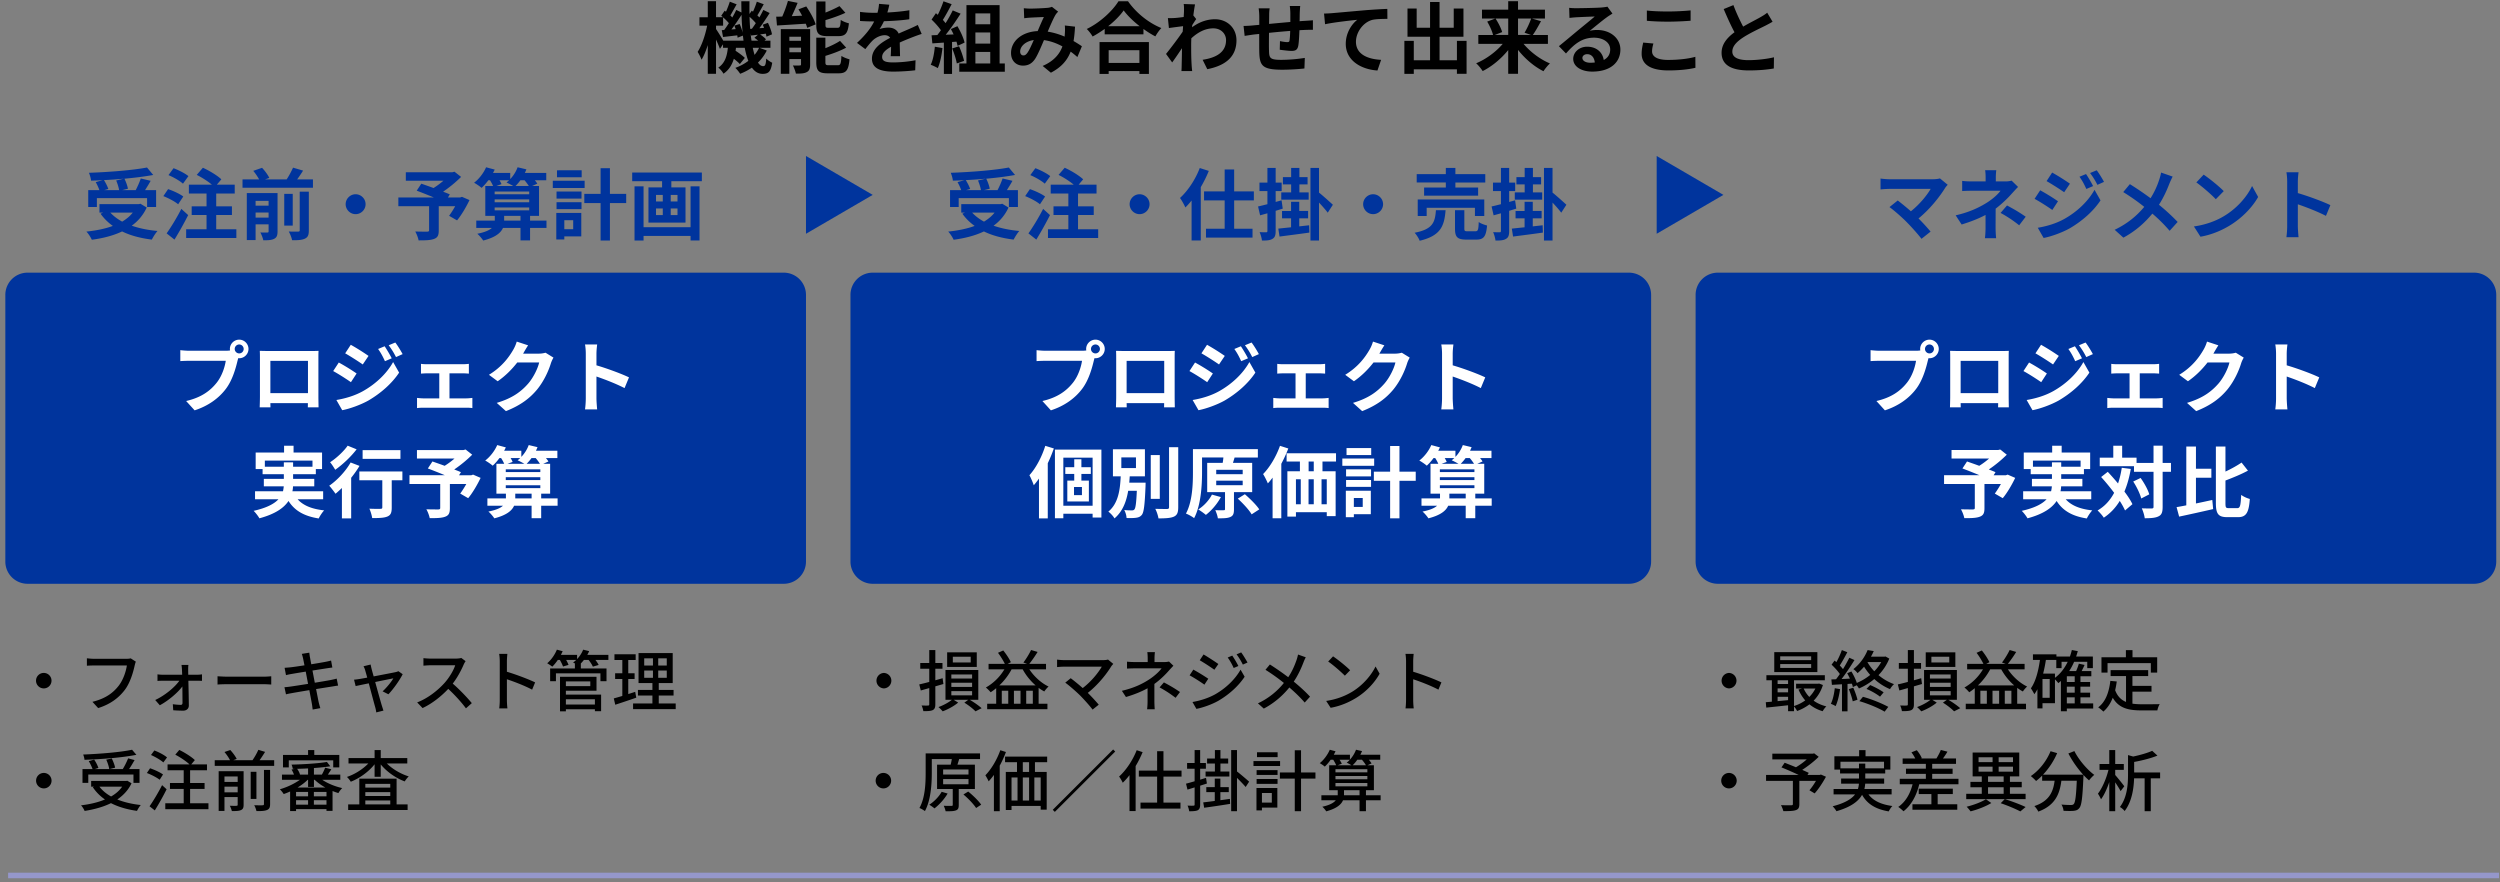 <svg width="408" height="144" fill="none" xmlns="http://www.w3.org/2000/svg"><rect width="100%" height="100%" fill="#808080" stroke="none"/><path d="M123.88 7.802c-.19.418-.444.8-.737 1.155a15.592 15.592 0 0 1-.292-1.155h1.029Zm-5.843-1.168a40.401 40.401 0 0 0-1.182-1.904v-.546h1.156V2.838c.343.292.699.648.94.94-.254.406-.521.787-.762 1.117l-.394.025.203 1.117c.712-.076 1.5-.178 2.325-.266.026.14.038.266.051.38l.864-.342c.038.279.076.558.102.825h-3.303Zm1.816-2.45c.076.178.14.368.203.571l-.686.05c.547-.71 1.144-1.599 1.652-2.386.025 1.016.089 1.993.178 2.92a7.539 7.539 0 0 0-.496-1.422l-.851.267Zm2.579.533a31.883 31.883 0 0 1-.102-1.968c.369.318.75.699 1.017 1.029-.216.33-.432.647-.635.914l-.28.025Zm.216 1.917c-.063-.381-.114-.775-.152-1.193l.076.355c.356-.038.724-.089 1.118-.127l-.572.495c.203.14.419.305.61.47h-1.08Zm1.309 1.168h1.778V6.634h-.965l.241-.216c-.203-.241-.597-.559-.966-.8l.941-.127c.05.178.076.356.101.495l.902-.38c-.076-.496-.368-1.283-.661-1.88l-.851.306c.077.165.153.342.216.52l-.762.05a42.157 42.157 0 0 0 1.677-2.475l-1.029-.507c-.178.368-.407.8-.648 1.218a146.89 146.89 0 0 1-.33-.33c.317-.495.686-1.18 1.042-1.815l-1.131-.419c-.14.47-.381 1.105-.623 1.625l-.203-.152-.368.533a54.881 54.881 0 0 1 0-2.07h-1.334c0 .623.013 1.232.025 1.829l-.851-.42c-.178.382-.394.8-.648 1.232-.089-.102-.203-.216-.317-.33.305-.508.673-1.206 1.029-1.815l-1.118-.432c-.14.47-.394 1.105-.623 1.638l-.216-.165-.559.825c.089.076.191.152.28.24h-1.131V.199h-1.346v2.615h-1.36v1.37h1.258c-.292 1.511-.889 3.276-1.55 4.279.203.342.496.888.635 1.282.381-.61.724-1.46 1.017-2.387v4.684h1.346V6.456c.254.559.508 1.142.635 1.523l.508-.749v.572h.788c-.127 1.282-.445 2.488-1.562 3.237.304.215.686.685.851.99.902-.622 1.397-1.473 1.689-2.438.394.305.763.622.978.864l.814-1.003c-.331-.343-.953-.8-1.512-1.168.025-.152.051-.317.063-.482h1.436c.152.812.343 1.523.584 2.132-.61.47-1.321.85-2.121 1.143.254.24.622.685.787.964a9.197 9.197 0 0 0 1.919-1.002c.457.647 1.029 1.015 1.74 1.015.991 0 1.347-.38 1.575-1.815-.292-.14-.698-.394-.978-.686-.063 1.003-.178 1.244-.495 1.244-.318 0-.597-.203-.852-.584a7.307 7.307 0 0 0 1.436-1.967l-1.181-.444Zm12.856-1.904c1.168 0 1.562-.47 1.727-2.095-.406-.089-1.029-.33-1.334-.558-.05 1.104-.139 1.294-.546 1.294h-1.384c-.483 0-.559-.05-.559-.507v-.75c1.105-.33 2.286-.736 3.252-1.193l-.966-1.091c-.597.33-1.435.723-2.286 1.053V.236h-1.5v3.82c0 1.397.356 1.841 1.843 1.841h1.753Zm-7.991 2.627v-.749h1.906v.75h-1.906ZM130.728 6v.66h-1.906V6h1.906Zm1.486-1.244h-4.789v7.286h1.397V9.642h1.906v.85c0 .153-.051.191-.204.191-.165.013-.673.025-1.118 0 .178.356.407.94.483 1.333.762 0 1.347-.013 1.779-.254.419-.216.546-.584.546-1.244V4.755Zm-1.906-3.237c.204.33.407.686.597 1.041l-1.689.076c.317-.673.66-1.434.953-2.17l-1.576-.318a20 20 0 0 1-.927 2.552c-.356.012-.686.025-.991.025l.127 1.434a511.96 511.96 0 0 0 4.701-.292c.101.242.177.47.228.673l1.385-.558c-.242-.825-.915-2.031-1.537-2.933l-1.271.47Zm4.98 9.127c-.495 0-.584-.063-.584-.508V9.122c1.156-.356 2.414-.813 3.392-1.346l-1.004-1.104c-.61.406-1.486.825-2.388 1.193V6.151h-1.487v3.986c0 1.396.369 1.828 1.855 1.828h1.804c1.22 0 1.601-.495 1.766-2.285-.394-.101-1.004-.33-1.321-.558-.064 1.282-.153 1.523-.585 1.523h-1.448Zm9.846-9.876-1.677-.14a7.142 7.142 0 0 1-.254 1.46h-.61c-.648 0-1.588-.05-2.236-.152v1.485c.699.051 1.626.076 2.147.076h.165c-.572 1.143-1.474 2.273-2.807 3.504l1.359 1.015c.432-.558.8-1.015 1.181-1.396.483-.47 1.271-.876 1.982-.876.356 0 .699.114.889.432-1.448.749-2.972 1.764-2.972 3.389 0 1.637 1.473 2.12 3.468 2.12 1.194 0 2.756-.102 3.595-.216l.051-1.637a20.795 20.795 0 0 1-3.608.355c-1.245 0-1.842-.19-1.842-.889 0-.634.508-1.13 1.461-1.675-.013.558-.026 1.168-.064 1.548h1.525c-.013-.583-.038-1.523-.051-2.234.775-.355 1.499-.634 2.071-.863.432-.165 1.105-.419 1.511-.533l-.635-1.472c-.47.24-.915.444-1.41.66-.521.228-1.054.444-1.715.749-.279-.648-.915-.978-1.69-.978-.419 0-1.105.102-1.435.254.254-.368.508-.825.724-1.295 1.372-.038 2.935-.14 4.141-.317l.013-1.473c-1.118.19-2.388.305-3.595.369.165-.534.254-.952.318-1.27Zm7.431 6.855c-.101 1.066-.305 2.196-.673 2.945.33.114.889.38 1.156.546.368-.813.635-2.082.762-3.275l-1.245-.216Zm3.532-.825c.076.254.14.482.178.685l1.143-.533c-.152-.723-.661-1.828-1.169-2.678l-1.067.47c.153.266.305.57.445.875l-1.283.051c.826-1.028 1.715-2.323 2.426-3.44l-1.283-.533a19.75 19.75 0 0 1-1.169 2.082 7.606 7.606 0 0 0-.444-.534c.457-.71.978-1.688 1.435-2.564l-1.334-.47c-.216.66-.571 1.511-.927 2.21l-.305-.267-.711 1.04c.533.508 1.156 1.194 1.524 1.74-.19.279-.394.546-.584.787l-.94.038.127 1.32 1.88-.127v5.116h1.334V6.85l.724-.051Zm-.699 1.104c.318.774.648 1.803.75 2.45l1.194-.419a14.523 14.523 0 0 0-.826-2.386l-1.118.355Zm3.786.571h2.426v1.879h-2.426V8.474Zm2.426-6.283v1.764h-2.426V2.191h2.426Zm0 4.925h-2.426V5.301h2.426v1.815Zm1.525 3.237V.833h-5.412v9.52h-1.169v1.358h7.432v-1.358h-.851Zm3.951-9.013.063 1.638c.33-.05.775-.089 1.029-.102.584-.038 1.677-.076 2.185-.101-.292.596-.66 1.46-1.016 2.297-2.554.115-4.345 1.613-4.345 3.58 0 1.282.839 2.056 1.957 2.056.863 0 1.473-.355 1.981-1.117.445-.698.979-1.967 1.436-3.046 1.092.152 2.109.533 3.011 1.028-.42 1.155-1.309 2.361-3.227 3.186l1.346 1.105c1.703-.889 2.668-2.006 3.227-3.44.394.292.762.583 1.093.888l.737-1.764a19.194 19.194 0 0 0-1.36-.85c.127-.712.191-1.499.242-2.35l-1.665-.19c.039.381.039.889 0 1.384l-.038.432a11.42 11.42 0 0 0-2.756-.813c.457-1.079.94-2.183 1.27-2.729.102-.178.254-.343.432-.533l-1.016-.787a2.736 2.736 0 0 1-.864.178c-.597.05-1.944.114-2.668.114-.279 0-.711-.025-1.054-.064Zm-.597 7.07c0-.799.8-1.662 2.223-1.878-.356.8-.699 1.6-1.029 2.07-.229.317-.407.444-.661.444-.292 0-.533-.216-.533-.635Zm19.462-.215v2.07h-5.018v-2.07h5.018Zm-6.505 3.872h1.487v-.47h5.018v.47h1.549V6.862h-8.054v5.205Zm1.41-7.794c1.042-.825 1.931-1.727 2.528-2.577.61.838 1.55 1.752 2.605 2.577h-5.133ZM182.533.21c-.952 1.548-2.985 3.465-5.17 4.519.33.317.749.863.953 1.231a17.777 17.777 0 0 0 1.969-1.244v.889h6.326V4.73c.635.457 1.296.876 1.944 1.206.267-.47.61-.965.978-1.359-2.02-.812-4.078-2.424-5.437-4.366h-1.563Zm10.697 1.586c0 .14-.026.495-.051.978-.546.076-1.105.14-1.474.165-.444.025-.736.025-1.105.013l.165 1.624c.712-.101 1.69-.228 2.312-.304-.012.304-.038.609-.063.9-.724 1.067-1.995 2.743-2.719 3.631l1.004 1.384c.444-.597 1.067-1.523 1.601-2.323a194.166 194.166 0 0 1-.051 2.793c0 .203-.013.66-.038.939h1.753a15.91 15.91 0 0 1-.089-.977c-.076-1.194-.076-2.26-.076-3.3 0-.33.012-.699.025-1.067 1.067-.977 2.248-1.625 3.595-1.625 1.27 0 2.071.914 2.071 1.904.013 1.98-1.588 2.894-3.824 3.224l.762 1.536c3.151-.622 4.764-2.158 4.764-4.722-.013-2.043-1.55-3.427-3.506-3.427-1.143 0-2.452.355-3.735 1.307.013-.114.013-.24.025-.355.216-.33.47-.749.648-.977l-.47-.597c.102-.8.204-1.447.28-1.803l-1.855-.063c.064.393.051.774.051 1.142Zm18.966-.812h-1.702c.038.254.089.85.089 1.168v1.434c-1.156.102-2.388.216-3.468.318 0-.495.013-.927.013-1.219 0-.533.012-.889.076-1.32h-1.791c.063.457.101.888.101 1.409v1.282c-.406.038-.737.063-.965.089-.648.063-1.232.089-1.601.089l.178 1.624c.33-.05 1.118-.177 1.524-.228.216-.025.509-.05.852-.089 0 1.18 0 2.412.012 2.958.064 2.196.458 2.881 3.748 2.881 1.207 0 2.769-.101 3.62-.203l.064-1.726a25.61 25.61 0 0 1-3.798.317c-1.906 0-2.02-.28-2.046-1.523-.025-.546-.012-1.714 0-2.882 1.08-.114 2.325-.228 3.456-.317-.013.61-.051 1.193-.102 1.536-.025.241-.14.292-.394.292s-.775-.076-1.169-.165l-.038 1.409c.445.063 1.461.19 1.919.19.647 0 .965-.165 1.105-.837.101-.534.152-1.575.19-2.54.369-.025.699-.037.979-.05.33-.013 1.003-.025 1.219-.013V3.308c-.368.038-.864.063-1.219.089-.293.013-.61.038-.953.063.013-.419.013-.876.025-1.37.013-.343.051-.902.076-1.105Zm3.888 1.231.165 1.74c1.474-.318 4.065-.597 5.259-.724-.851.647-1.88 2.094-1.88 3.922 0 2.742 2.515 4.176 5.171 4.354l.597-1.739c-2.147-.114-4.104-.876-4.104-2.958 0-1.51 1.144-3.16 2.681-3.567.673-.152 1.766-.152 2.452-.165l-.013-1.624c-.889.025-2.287.114-3.595.215-2.325.204-4.421.394-5.476.483-.254.025-.749.05-1.257.063Zm21.685 4.456v3.16h-2.833V6h3.9V1.391h-1.588v3.136h-2.312V.325h-1.55v4.202h-2.185V1.39h-1.499V6h3.684v3.834h-2.655V6.672h-1.537v5.382h1.537v-.736h7.038v.723h1.575v-5.37h-1.575Zm8.372-3.643v2.678h-2.198l1.207-.47c-.165-.622-.635-1.523-1.08-2.208h2.071Zm3.747 0a14.317 14.317 0 0 1-1.079 2.31l1.067.368h-2.135V3.03h2.147Zm2.732 4.125V5.707h-2.465c.407-.571.889-1.422 1.334-2.247l-1.461-.431h2.109V1.582h-4.396V.198h-1.6v1.384h-4.281v1.447h2.159l-1.308.495c.406.685.813 1.574.953 2.183h-2.401v1.447h3.988c-1.105 1.308-2.744 2.514-4.344 3.174.356.304.826.9 1.067 1.269 1.524-.762 3.011-2.006 4.167-3.427v3.871h1.6V8.144c1.144 1.447 2.63 2.717 4.155 3.478.228-.368.711-.964 1.054-1.269-1.588-.66-3.214-1.879-4.307-3.199h3.977Zm5.627 2.298c0-.318.305-.61.788-.61.686 0 1.156.534 1.232 1.359-.228.025-.47.038-.737.038-.762 0-1.283-.318-1.283-.787Zm-2.159-8.175.051 1.65c.292-.038.698-.076 1.041-.101.674-.038 2.427-.115 3.075-.127-.623.546-1.944 1.612-2.656 2.196-.749.622-2.286 1.916-3.188 2.64l1.156 1.193c1.359-1.548 2.63-2.577 4.573-2.577 1.499 0 2.643.775 2.643 1.917 0 .774-.356 1.358-1.055 1.726-.178-1.205-1.13-2.17-2.706-2.17-1.346 0-2.274.952-2.274 1.98 0 1.27 1.334 2.082 3.1 2.082 3.074 0 4.599-1.587 4.599-3.592 0-1.854-1.639-3.2-3.799-3.2-.406 0-.787.039-1.206.14.8-.634 2.134-1.751 2.82-2.234.292-.216.597-.393.889-.584l-.826-1.13c-.152.051-.444.09-.965.14-.724.064-3.443.114-4.116.114-.356 0-.801-.012-1.156-.063Zm12.678.444v1.676c1.029.089 2.134.14 3.468.14 1.207 0 2.782-.077 3.672-.153V1.696c-.979.101-2.427.178-3.685.178-1.333 0-2.515-.051-3.455-.153Zm1.067 5.382-1.664-.152c-.102.47-.254 1.092-.254 1.828 0 1.739 1.461 2.716 4.37 2.716 1.778 0 3.303-.165 4.408-.431l-.013-1.79c-1.117.317-2.744.508-4.459.508-1.829 0-2.604-.584-2.604-1.397 0-.431.089-.825.216-1.282Zm13.06-6.27-1.588.647c.571 1.346 1.181 2.704 1.765 3.783-1.219.901-2.108 1.955-2.108 3.351 0 2.183 1.918 2.881 4.446 2.881 1.651 0 2.998-.127 4.078-.317l.025-1.828c-1.13.28-2.845.47-4.154.47-1.766 0-2.642-.482-2.642-1.396 0-.889.711-1.613 1.765-2.31 1.157-.75 2.757-1.486 3.545-1.88.47-.24.876-.456 1.258-.685l-.877-1.472c-.33.279-.699.495-1.181.774-.598.343-1.703.889-2.745 1.498-.508-.978-1.105-2.196-1.587-3.516ZM7.222 109.823a1.264 1.264 0 1 0 .001 2.523 1.264 1.264 0 0 0 0-2.523Zm14.95-1.838-.838-.544c-.24.065-.512.076-.697.076h-5.28c-.36 0-.872-.044-1.177-.087v1.218c.272-.021.708-.043 1.176-.043h5.347c-.142 1.001-.61 2.393-1.361 3.34-.893 1.142-2.124 2.067-4.258 2.59l.936 1.022c1.982-.62 3.343-1.653 4.334-2.948.882-1.154 1.383-2.884 1.623-3.993.054-.218.108-.457.196-.631Zm8.581.533h-1.132a7.4 7.4 0 0 1 .076.805c.01.217.022.479.033.794h-3.147c-.273 0-.632-.022-.882-.065v1.077c.283-.022.61-.033.903-.033h2.668c-.751 1.067-2.352 2.405-3.942 3.145l.752.859c1.393-.74 2.929-2.056 3.68-3.068.011 1.023.022 2.046.022 2.666 0 .217-.087.337-.283.337-.305 0-.86-.043-1.296-.109l.065.99c.458.033 1.144.066 1.623.066.544 0 .925-.327.925-.838-.01-1.066-.043-2.709-.076-4.048h1.46c.228 0 .544.011.762.022v-1.066a5.275 5.275 0 0 1-.795.065H30.72c0-.315-.01-.587-.01-.794 0-.261 0-.566.043-.805Zm4.748 1.849v1.35c.37-.033 1.023-.055 1.622-.055h5.924c.479 0 .98.044 1.22.055v-1.35c-.273.022-.698.066-1.22.066h-5.924c-.588 0-1.263-.044-1.622-.066Zm13.97-2.872c.033.152.109.544.218 1.088-.991.152-1.895.283-2.298.326-.337.033-.642.055-.947.077l.229 1.196c.348-.087.61-.141.936-.195.381-.066 1.285-.218 2.287-.381.12.631.25 1.327.38 2.002a269.33 269.33 0 0 1-2.82.435c-.304.043-.762.098-1.034.109l.25 1.164c.24-.065.567-.131 1.013-.207.512-.098 1.612-.283 2.799-.478.185 1.011.348 1.827.392 2.099.065.327.098.675.152 1.067l1.252-.229a13.065 13.065 0 0 1-.283-1.023c-.065-.293-.217-1.109-.413-2.089 1.012-.163 1.97-.315 2.537-.402.413-.065.805-.142 1.056-.163l-.229-1.143c-.25.076-.61.153-1.023.24-.523.098-1.492.261-2.548.435-.131-.675-.262-1.371-.381-1.991.98-.153 1.894-.294 2.373-.37.305-.044.675-.098.871-.12l-.207-1.142a10.3 10.3 0 0 1-.892.206c-.425.087-1.35.24-2.341.403a64.53 64.53 0 0 1-.207-1.11c-.055-.239-.087-.577-.12-.783l-1.22.196c.087.239.153.489.218.783Zm11.02.957-1.165.283a3 3 0 0 1 .283.697c.065.228.185.642.326 1.153-.599.109-1.056.196-1.208.218-.349.054-.632.098-.948.119l.262 1.045c.305-.065 1.165-.25 2.145-.446.403 1.523.893 3.351 1.045 3.884.087.283.142.598.174.86l1.176-.294c-.076-.207-.196-.61-.261-.805-.163-.512-.664-2.329-1.089-3.863 1.372-.283 2.7-.544 2.962-.598-.338.598-1.133 1.566-1.753 2.121l.947.479c.762-.772 1.873-2.339 2.33-3.275l-.697-.49c-.12.055-.304.12-.468.153-.392.087-2.101.413-3.571.696-.142-.511-.262-.936-.327-1.186-.065-.272-.13-.533-.163-.751Zm15.495-.554-.708-.523c-.185.066-.545.109-.948.109h-4.04c-.337 0-.968-.043-1.186-.076v1.229c.174-.01.762-.065 1.187-.065h3.996c-.262.849-.991 2.046-1.731 2.873-1.078 1.207-2.712 2.513-4.476 3.188l.882.924c1.557-.729 3.027-1.893 4.192-3.133 1.078 1.001 2.167 2.198 2.886 3.177l.958-.849c-.675-.827-1.993-2.23-3.114-3.188.762-.979 1.405-2.208 1.786-3.101.076-.185.24-.457.316-.565Zm5.575 6.321c0 .424-.033 1.012-.087 1.393h1.339a12.739 12.739 0 0 1-.087-1.393v-3.362c1.198.392 2.972 1.077 4.116 1.697l.49-1.186c-1.09-.533-3.158-1.305-4.606-1.74v-1.698c0-.381.043-.859.076-1.218h-1.34c.066.37.099.87.099 1.218v6.289Zm15.527-.098v.86h-4.736v-.86h4.736Zm-.751-2.916v.773h-3.985v-.773h3.985Zm-3.985 1.523h4.998v-2.274h-5.957v5.636h.959v-.337h4.736v.316h1.013v-2.71h-5.75v-.631Zm6.936-5.853h-3.441c.109-.196.218-.403.305-.61l-.98-.239a4.816 4.816 0 0 1-.991 1.534v-.685h-2.646c.109-.196.207-.403.294-.599l-.947-.25c-.338.838-.937 1.676-1.58 2.22.24.13.632.391.828.555.305-.294.62-.675.904-1.099h.337c.207.37.425.794.512 1.077l.904-.272a5.828 5.828 0 0 0-.392-.805h1.644a4.664 4.664 0 0 1-.511.424c.098.044.217.109.348.174h-.054v.794h-4.04v2.079h.947v-1.284h7.263v1.284h.99v-2.079h-4.191v-.794h-.022a5.63 5.63 0 0 0 .523-.598h.773c.283.37.577.805.686 1.099l.947-.283c-.109-.24-.316-.533-.523-.816h2.113v-.827Zm4.377 6.028c-.37.13-.762.25-1.132.369v-2.459h1.034v-.935h-1.034v-2.165h1.208v-.936h-3.462v.936h1.285v2.165h-1.176v.935h1.176v2.764c-.523.163-1.002.294-1.394.403l.239 1.033c.98-.315 2.243-.74 3.43-1.153l-.174-.957Zm1.47-3.471h1.427v1.186h-1.427v-1.186Zm0-1.991h1.427v1.175h-1.427v-1.175Zm3.681 1.175h-1.394v-1.175h1.394v1.175Zm0 2.002h-1.394v-1.186h1.394v1.186Zm-1.307 4.189v-1.295h2.417v-.914h-2.417v-1.121h2.276v-4.896h-5.575v4.896h2.264v1.121h-2.362v.914h2.362v1.295h-3.157v.924h6.958v-.924h-2.766ZM7.222 126.144a1.263 1.263 0 1 0 0 2.522 1.263 1.263 0 0 0 0-2.522Zm14.33-3.786c-1.895.402-5.183.674-7.982.783.098.218.207.609.218.86 2.831-.098 6.185-.359 8.472-.816l-.708-.827Zm-7.143 4.047h7.372v1.36h.99v-2.252h-1.709c.305-.435.62-.979.904-1.469l-1.056-.283a11.9 11.9 0 0 1-.872 1.752h-2.166l.914-.229c-.065-.402-.305-1.022-.544-1.501l-.904.196c.229.489.436 1.131.49 1.534h-2.352l.588-.185a5.755 5.755 0 0 0-.697-1.36l-.882.25c.24.392.49.914.62 1.295h-1.643v2.252h.947v-1.36Zm5.531 1.98c-.457.653-1.067 1.175-1.807 1.6-.784-.435-1.427-.969-1.906-1.6h3.713Zm.839-.968-.185.033h-5.717v.935h.468l-.196.087a7.369 7.369 0 0 0 1.982 2.002c-1.143.479-2.472.784-3.909.958.218.218.49.653.588.914 1.546-.25 3.027-.642 4.301-1.273 1.209.62 2.635 1.034 4.247 1.262.141-.294.403-.729.62-.957-1.437-.153-2.722-.457-3.833-.904.98-.674 1.797-1.534 2.32-2.643l-.686-.414Zm6.479-3.808c-.447-.392-1.35-.871-2.07-1.132l-.544.74c.72.316 1.59.827 2.015 1.208l.599-.816Zm-.654 2.785c-.468-.348-1.393-.772-2.112-1.012l-.523.773c.73.272 1.644.751 2.091 1.099l.544-.86Zm-.152 1.741c-.632 1.241-1.46 2.622-2.047 3.449l.86.675a43.637 43.637 0 0 0 1.927-3.449l-.74-.675Zm4.573 2.96v-2.34h2.363v-.968h-2.363v-2.078h2.755v-.958h-2.57l.588-.707c-.544-.533-1.655-1.229-2.537-1.654l-.653.773c.806.424 1.775 1.066 2.32 1.588h-3.583v.958h2.635v2.078h-2.243v.968h2.243v2.34h-3.005v.968h7.045v-.968h-2.995Zm5.608-1.785v-.925h2.156v.925h-2.156Zm2.156-2.589v.892h-2.156v-.892h2.156Zm.97-.86h-4.073v6.485h.947v-2.263h2.156v1.229c0 .142-.043.185-.196.196-.13.011-.61.011-1.089-.011.13.229.272.62.338.871.686 0 1.176-.011 1.502-.174.316-.142.414-.392.414-.86v-5.473Zm3.32 5.353c0 .153-.054.196-.228.207-.164.011-.752.011-1.361-.011.141.25.315.686.359.958.817.011 1.383-.022 1.742-.185.37-.153.49-.425.49-.958v-5.571H43.08v5.56Zm-1.23-5.255h-.937v4.428h.937v-4.428Zm.512-1.893c.305-.414.61-.892.903-1.36l-1.1-.337a10.284 10.284 0 0 1-.958 1.697H38.07l.556-.207c-.185-.413-.643-1.023-1.046-1.458l-.947.327c.338.402.719.946.904 1.338h-2.494v.925h9.702v-.925h-2.384Zm4.769.022h7.252v1.153h.99v-2.035H51.29v-.794h-1.012v.794h-4.094v2.035h.947v-1.153Zm1.426 4.439c.621-.381 1.198-.805 1.656-1.262h.065v1.164h.958v-1.164h.12c.49.468 1.089.892 1.742 1.262h-4.54Zm2.668 2.796v-.729h2.058v.729h-2.058Zm-2.907-.729h1.96v.729h-1.96v-.729Zm1.96-.631h-1.96v-.718h1.96v.718Zm3.005 0h-2.058v-.718h2.058v.718Zm-3.005-3.547h-1.318c-.065-.283-.25-.653-.468-.947.588-.01 1.187-.032 1.786-.065v1.012Zm5.26.849v-.849H53.51c.174-.261.37-.566.566-.87l-1.013-.262c-.12.327-.337.795-.533 1.132h-1.296v-1.077c.991-.065 1.916-.163 2.668-.283l-.545-.707c-1.372.239-3.789.391-5.782.435.087.174.185.5.207.696h.327l-.534.109c.164.24.305.555.403.827h-1.96v.849h2.93a11.19 11.19 0 0 1-3.278 1.545c.207.196.5.555.631.783.338-.12.697-.261 1.046-.424v3.199h.969v-.316h4.965v.283h.991v-3.242c.316.13.643.25.958.337.131-.261.414-.62.621-.816-1.143-.25-2.352-.74-3.256-1.349h2.94Zm4.083 3.373h4.072v.642H59.62v-.642Zm4.072-2.71v.61H59.62v-.61h4.072Zm0 1.981H59.62v-.631h4.072v.631Zm1.034-2.829H58.64v4.2H56.82v.914h9.702v-.914h-1.797v-4.2Zm1.743-2.481v-.881h-4.334v-1.306h-1.002v1.306h-4.257v.881h3.233c-.892.936-2.22 1.774-3.495 2.198.218.185.501.555.632.783 1.437-.566 2.918-1.621 3.887-2.85v2.045h1.002v-2.024c.98 1.197 2.46 2.242 3.92 2.775.141-.25.435-.62.653-.816-1.306-.403-2.668-1.197-3.571-2.111h3.332ZM144.241 109.823a1.264 1.264 0 0 0 0 2.525 1.263 1.263 0 0 0 0-2.525Zm14.177-1.708H155.5v-.936h2.918v.936Zm.991-1.654h-4.835v2.383h4.835v-2.383Zm-5.444 5.169-.131-.947c-.392.12-.795.228-1.187.337v-1.882h1.165v-.936h-1.165v-2.111h-.991v2.111h-1.47v.936h1.47v2.154a35.47 35.47 0 0 1-1.633.403l.25.99 1.383-.392v2.644c0 .163-.065.207-.207.207-.141.011-.588.011-1.045-.011.131.261.25.675.283.925.74.011 1.22-.022 1.524-.163.327-.164.436-.436.436-.958v-2.927l1.318-.38Zm1.295 1.164h3.387v.685h-3.387v-.685Zm0-1.371h3.387v.685h-3.387v-.685Zm0-1.349h3.387v.663h-3.387v-.663Zm4.399 4.134v-4.863h-5.357v4.863h1.045c-.511.425-1.415.914-2.188 1.186.218.185.533.501.686.697.86-.316 1.894-.882 2.526-1.426l-.73-.457h2.385l-.642.468c.675.414 1.426 1.001 1.818 1.415l1.002-.512c-.447-.402-1.209-.946-1.938-1.371h1.393Zm3.43-2.35a10.174 10.174 0 0 0 2.004-2.622h1.808a9.655 9.655 0 0 0 2.112 2.622h-5.924Zm4.389 2.992v-2.122h1.078v2.122h-1.078Zm-2.929 0h-1.057v-2.122h1.057v2.122Zm2.003 0h-1.078v-2.122h1.078v2.122Zm4.16-5.614v-.892h-2.733c.424-.523.936-1.262 1.361-1.948l-1.067-.315c-.294.631-.828 1.49-1.253 2.045l.61.218h-3.19l.533-.272c-.239-.533-.751-1.317-1.241-1.915l-.86.381c.413.544.86 1.262 1.121 1.806h-2.657v.892h2.581a8.332 8.332 0 0 1-3.027 2.97c.239.174.621.566.784.773.305-.196.61-.425.904-.664v2.535h-1.47v.892h9.832v-.892h-1.437v-2.589c.305.217.61.424.926.587.152-.239.479-.62.696-.805-1.197-.566-2.373-1.643-3.136-2.807h2.723Zm10.976-.892-.861-.708c-.185.066-.49.098-.838.098h-6.294c-.37 0-.882-.043-1.176-.087v1.219c.229-.022.741-.065 1.176-.065h6.12c-.534.935-1.677 2.393-3.114 3.492a35.573 35.573 0 0 0-1.96-1.61l-.893.729c.609.424 1.796 1.469 2.45 2.111.697.718 1.579 1.697 2.014 2.285l1.002-.806a32.648 32.648 0 0 0-1.786-1.925c1.666-1.306 3.06-3.069 3.844-4.353.076-.108.196-.239.316-.38Zm6.794-1.915h-1.241c.044.25.065.653.065.979v.642h-2.025c-.37 0-.98-.022-1.35-.065v1.131c.337-.022.98-.043 1.372-.043h4.268c-.348.489-1.132 1.24-2.047 1.828-.969.631-2.352 1.36-4.432 1.838l.665 1.012c1.339-.391 2.515-.87 3.528-1.425v2.143c0 .403-.033.969-.077 1.284h1.242a22.169 22.169 0 0 1-.055-1.284v-2.85c.958-.686 1.84-1.567 2.396-2.209.196-.218.479-.522.708-.762l-.719-.685c-.207.054-.49.087-.773.087h-1.59v-.642c0-.316.033-.729.065-.979Zm3.376 7.453.719-.947c-1.035-.696-1.612-1.023-2.625-1.567l-.707.816c.98.534 1.666.98 2.613 1.698Zm9.245-6.887-.741.315c.381.522.697 1.088.98 1.708l.762-.326a15.673 15.673 0 0 0-1.001-1.697Zm1.459-.523-.752.316c.381.511.719 1.055 1.024 1.675l.762-.337c-.272-.5-.729-1.251-1.034-1.654Zm-6.142.338-.62.946a34.98 34.98 0 0 1 2.384 1.545l.654-.936c-.523-.369-1.743-1.175-2.418-1.555Zm-1.807 7.757.642 1.121c.991-.185 2.516-.707 3.615-1.338 1.764-1.034 3.278-2.427 4.258-3.906l-.664-1.154c-.871 1.545-2.352 3.003-4.171 4.037-1.143.631-2.472 1.034-3.68 1.24Zm.141-5.288-.609.936c.686.37 1.851 1.11 2.417 1.523l.631-.968a33.223 33.223 0 0 0-2.439-1.491Zm18.348-2.012-1.263-.447a7.4 7.4 0 0 1-.24.893c-.315.892-.718 1.86-1.361 2.807a45.482 45.482 0 0 0-2.994-2.078l-.719.87a31.162 31.162 0 0 1 3.006 2.143 11.835 11.835 0 0 1-4.236 3.33l.958.859c1.873-1.001 3.18-2.241 4.17-3.449.904.784 1.721 1.556 2.505 2.459l.871-.957c-.751-.816-1.688-1.665-2.657-2.459.697-1.023 1.22-2.187 1.568-3.09.087-.24.272-.664.392-.881Zm4.454-.153-.795.849c.806.544 2.156 1.73 2.722 2.307l.86-.882c-.61-.631-2.025-1.762-2.787-2.274Zm-1.122 7.279.73 1.121c1.687-.305 3.07-.947 4.17-1.621 1.699-1.045 3.038-2.525 3.822-3.939l-.664-1.186c-.664 1.393-2.025 3.025-3.779 4.102-1.045.642-2.46 1.251-4.279 1.523Zm13.034-.174c0 .424-.033 1.012-.087 1.393h1.339a12.864 12.864 0 0 1-.087-1.393v-3.362c1.198.392 2.973 1.077 4.116 1.697l.49-1.186c-1.089-.533-3.158-1.305-4.606-1.74v-1.698c0-.381.044-.859.076-1.218h-1.339c.065.37.098.87.098 1.218v6.289ZM144.241 126.144a1.263 1.263 0 1 0 0 2.522 1.263 1.263 0 0 0 0-2.522Zm9.44 3.079c-.457.805-1.23 1.6-2.025 2.111.251.141.653.424.849.598.763-.587 1.612-1.501 2.146-2.426l-.97-.283Zm.24-2.078h4.138v.849h-4.138v-.849Zm0-1.567h4.138v.827h-4.138v-.827Zm5.183 3.188v-3.971h-2.853c.098-.283.196-.598.283-.914h3.409v-.925h-8.875v3.145c0 1.708-.076 4.091-1.013 5.766.251.087.697.348.893.501.969-1.763 1.122-4.44 1.122-6.257v-2.23h3.267c-.044.283-.109.609-.186.914h-2.221v3.971h2.559v2.579c0 .13-.044.174-.196.174-.163 0-.708 0-1.274-.011.12.25.261.631.305.892.795 0 1.339 0 1.699-.152.359-.131.446-.403.446-.881v-2.601h2.635Zm-1.873.892c.784.653 1.677 1.589 2.069 2.209l.828-.544c-.425-.631-1.351-1.523-2.113-2.143l-.784.478Zm6.022-7.224c-.556 1.567-1.47 3.101-2.439 4.091.152.239.446.772.533.99.294-.305.577-.664.86-1.044v5.918h.948v-7.431c.392-.718.74-1.48 1.012-2.23l-.914-.294Zm4.693 3.547h-1.024v-1.589h1.024v1.589Zm1.895 4.668h-1.035v-3.765h1.035v3.765Zm-4.759-3.765h.98v3.765h-.98v-3.765Zm2.864 0v3.765h-1.024v-3.765h1.024Zm2.951-2.492v-.914h-6.871v.914h1.949v1.589h-1.829v6.213h.936v-.664h4.759v.609h.98v-6.158h-1.917v-1.589h1.993Zm10.769-2.078-9.855 9.847.338.337 9.854-9.847-.337-.337Zm3.844.12c-.654 1.654-1.732 3.275-2.875 4.298.196.25.501.783.599 1.012a10.5 10.5 0 0 0 1.1-1.241v5.865h1.001v-7.345c.436-.718.817-1.501 1.144-2.274l-.969-.315Zm7.317 4.309v-.98h-2.951v-3.166h-1.034v3.166h-2.984v.98h2.984v4.243h-2.712v.979h6.523v-.979h-2.777v-4.243h2.951Zm5.444-.827h-1.524v.816h3.887v-.816h-1.459v-1.306h1.263v-.816h-1.263v-1.382h-.904v1.382h-1.274v.816h1.274v1.306Zm-1.306 1.958-.142-.925-.958.294v-1.784h.936v-.936h-.936v-2.111h-.904v2.111h-1.23v.936h1.23v2.045c-.522.152-1.012.294-1.404.392l.239.968 1.165-.359v2.796c0 .142-.054.185-.196.185-.12.011-.522.011-.958-.011.131.272.24.686.272.925.675 0 1.122-.032 1.405-.174.283-.163.381-.435.381-.925v-3.079l1.1-.348Zm2.199 1.404h1.372v-.816h-1.372v-1.393h-.914v1.393h-1.383v.816h1.383v1.436c-.708.098-1.361.174-1.884.239l.152.871a165.2 165.2 0 0 0 4.236-.631l-.033-.816c-.522.076-1.045.152-1.557.217v-1.316Zm2.712-6.866h-.948v9.977h.948v-5.44c.511.501 1.11 1.121 1.415 1.491l.566-.871c-.294-.272-1.502-1.305-1.981-1.664v-3.493Zm6.631.359h-3.365v.794h3.365v-.794Zm.403 1.436h-4.345v.806h4.345v-.806Zm-1.35 5.212v1.567h-1.612v-1.567h1.612Zm.903-.816h-3.408v3.656h.893v-.457h2.515v-3.199Zm-3.386-.675h3.419v-.794h-3.419v.794Zm0-1.457h3.419v-.784h-3.419v.784Zm9.604-.403h-2.352v-3.623h-1.024v3.623h-2.428v1.001h2.428v5.32h1.024v-5.32h2.352v-1.001Zm4.66 3.721V128.962h2.538v.827h-2.538Zm-1.393-2.002h5.205v.544h-5.205v-.544Zm0-1.142h5.205v.533h-5.205v-.533Zm0-1.11h5.205v.511h-5.205v-.511Zm2.341-1.545a2.684 2.684 0 0 1-.512.479c.207.087.555.272.784.424h-2.265l.686-.25c-.076-.185-.218-.414-.359-.653h1.666Zm1.982 0c.25.294.511.642.653.903h-2.178c.261-.25.534-.555.762-.903h.763Zm3.048 5.799h-2.395v-.827h1.296v-4.069h-1.046l.665-.305a6.124 6.124 0 0 0-.436-.598h1.851v-.816h-3.245c.098-.196.196-.392.272-.599l-.98-.217a4.96 4.96 0 0 1-.99 1.61v-.794h-2.636c.098-.196.196-.37.284-.566l-.937-.25c-.359.827-.958 1.643-1.633 2.187.228.13.642.402.816.565.327-.304.654-.685.959-1.12h.424c.185.304.381.642.479.903h-1.143v4.069h1.394v.827h-2.668v.816h2.352c-.316.392-.958.783-2.199 1.055.228.196.5.523.642.751 1.71-.468 2.45-1.12 2.733-1.806h2.701v1.784h1.045v-1.784h2.395v-.816ZM282.167 109.823a1.264 1.264 0 0 0 0 2.525 1.263 1.263 0 0 0 0-2.525Zm13.415-2.089h-5.053v-.62h5.053v.62Zm0 1.273h-5.053v-.631h5.053v.631Zm1.012-2.578h-7.034v3.253h7.034v-3.253Zm-.326 5.94a5.12 5.12 0 0 1-.991 1.371 4.789 4.789 0 0 1-.915-1.371h1.906Zm-6.163 2.057v-.707h1.709v.544l-1.709.163Zm0-2.078h1.709v.642h-1.709v-.642Zm1.709-1.328v.61h-1.709v-.61h1.709Zm5.064.533-.175.033h-3.582v.783h.98l-.588.164a6.651 6.651 0 0 0 1.1 1.773 6.267 6.267 0 0 1-1.83.914v-4.2h5.031v-.827h-9.539v.827h.893v3.493c-.359.033-.697.065-.991.087l.077.881c.99-.098 2.275-.239 3.56-.381v.969h.969v-.773c.185.196.403.523.501.74a7.516 7.516 0 0 0 2.015-1.088 6.028 6.028 0 0 0 2.167 1.121c.119-.24.392-.61.598-.784-.784-.195-1.491-.511-2.079-.935a6.191 6.191 0 0 0 1.513-2.557l-.62-.24Zm2.558.762c-.108.936-.315 1.893-.642 2.546.207.076.61.261.773.381.338-.696.588-1.752.73-2.775l-.861-.152Zm2.287.152c.272.631.534 1.458.643 1.991l.773-.261c-.12-.533-.414-1.349-.686-1.969l-.73.239Zm1.721 1.959c1.426.413 3.179 1.142 4.126 1.719l.599-.783c-.991-.544-2.722-1.263-4.137-1.643l-.588.707Zm1.165-1.991c.762.304 1.709.859 2.21 1.262l.588-.707c-.512-.37-1.448-.882-2.199-1.186l-.599.631Zm.185-4.385h2.221a6.813 6.813 0 0 1-1.132 1.501 7.503 7.503 0 0 1-1.111-1.479l.022-.022Zm2.918-.914-.174.033h-2.2c.174-.305.327-.61.458-.914l-1.002-.164c-.392.991-1.165 2.209-2.33 3.112.217.131.544.435.686.653a8.873 8.873 0 0 0 1.067-1.055c.294.478.631.925 1.001 1.349a9.088 9.088 0 0 1-2.188 1.305c-.174-.565-.523-1.283-.882-1.871l-.686.283c.152.272.305.577.446.881-.468.033-.925.055-1.361.066.708-.914 1.492-2.1 2.102-3.09l-.839-.381a24.068 24.068 0 0 1-1.034 1.86 8.026 8.026 0 0 0-.523-.598c.392-.599.849-1.436 1.231-2.165l-.893-.349a12.605 12.605 0 0 1-.893 1.97 5.925 5.925 0 0 0-.294-.25l-.49.663c.479.446 1.012 1.034 1.35 1.524a22.99 22.99 0 0 1-.621.859l-.762.022.087.892c.49-.033 1.046-.065 1.644-.098v4.418h.904v-4.472l.708-.044c.076.196.131.392.163.555l.632-.294c.141.185.283.381.359.523a9.651 9.651 0 0 0 2.505-1.545 8.773 8.773 0 0 0 2.569 1.653c.142-.261.436-.631.654-.816a8.321 8.321 0 0 1-2.537-1.469 8.462 8.462 0 0 0 1.764-2.698l-.621-.348Zm10.41.979h-2.918v-.936h2.918v.936Zm.991-1.654h-4.835v2.383h4.835v-2.383Zm-5.445 5.169-.13-.947c-.392.12-.795.228-1.187.337v-1.882h1.165v-.936h-1.165v-2.111h-.991v2.111h-1.47v.936h1.47v2.154c-.61.163-1.176.305-1.634.403l.251.99 1.383-.392v2.644c0 .163-.066.207-.207.207-.142.011-.588.011-1.045-.011.13.261.25.675.283.925.74.011 1.219-.022 1.524-.163.327-.164.436-.436.436-.958v-2.927l1.317-.38Zm1.296 1.164h3.386v.685h-3.386v-.685Zm0-1.371h3.386v.685h-3.386v-.685Zm0-1.349h3.386v.663h-3.386v-.663Zm4.399 4.134v-4.863h-5.357v4.863h1.045c-.512.425-1.415.914-2.189 1.186.218.185.534.501.686.697.861-.316 1.895-.882 2.527-1.426l-.73-.457h2.385l-.643.468c.675.414 1.427 1.001 1.819 1.415l1.002-.512c-.447-.402-1.209-.946-1.939-1.371h1.394Zm3.43-2.35a10.174 10.174 0 0 0 2.004-2.622h1.807a9.659 9.659 0 0 0 2.113 2.622h-5.924Zm4.388 2.992v-2.122h1.078v2.122h-1.078Zm-2.929 0h-1.056v-2.122h1.056v2.122Zm2.004 0h-1.078v-2.122h1.078v2.122Zm4.159-5.614v-.892h-2.733a19.97 19.97 0 0 0 1.361-1.948l-1.067-.315c-.294.631-.827 1.49-1.252 2.045l.61.218h-3.191l.534-.272c-.24-.533-.751-1.317-1.241-1.915l-.861.381a11.61 11.61 0 0 1 1.122 1.806h-2.657v.892h2.581a8.34 8.34 0 0 1-3.027 2.97c.239.174.62.566.784.773.304-.196.609-.425.903-.664v2.535h-1.47v.892h9.833v-.892h-1.437v-2.589c.305.217.609.424.925.587a4.49 4.49 0 0 1 .697-.805c-1.198-.566-2.374-1.643-3.136-2.807h2.722Zm6.893 4.57h1.285v.99h-1.285v-.99Zm-1.938-3.874h-1.928a22.9 22.9 0 0 0 .447-2.23h1.699v1.338h.86v-1.034h1.002c-.512 1.067-1.209 1.97-2.08 2.612v-.686Zm-.86 3.95h-1.176v-3.068h1.176v3.068Zm4.083-2.579h-1.285v-.936h1.285v.936Zm0 1.741h-1.285v-.979h1.285v.979Zm3.016 1.752h-2.08v-.99h1.579v-.762h-1.579v-.979h1.579v-.762h-1.579v-.936h1.775v-.848h-1.579c.164-.316.327-.664.479-1.001l-.936-.207a8.325 8.325 0 0 1-.446 1.208h-1.133c.305-.468.577-.969.806-1.513h2.145v1.034h.915v-1.893h-2.733c.098-.283.196-.577.272-.881l-.969-.185c-.087.369-.196.718-.316 1.066h-2.2v-.359h-3.833v.914h1.144c-.262 1.828-.697 3.525-1.481 4.635.174.228.457.729.566.957.185-.25.349-.522.501-.816v3.134h.828v-.849h2.036v-3.895c.196.196.446.468.544.62a6.14 6.14 0 0 0 .425-.359v4.951h.969v-.446h4.301v-.838Zm2.341-6.572h7.067v1.545h1.035v-2.502h-4.029v-1.165h-1.078v1.165h-3.986v2.502h.991v-1.545Zm4.062 4.657h3.114v-.947h-3.114v-1.599h2.57v-.969h-6.131v.969h2.515v4.221c-.784-.326-1.393-.903-1.774-1.915.108-.446.196-.924.261-1.425l-1.045-.098c-.229 1.904-.784 3.428-1.982 4.32.25.163.675.511.838.696.675-.577 1.176-1.338 1.536-2.263.99 1.708 2.558 2.067 4.693 2.067h2.591c.044-.294.218-.783.381-1.023-.62.022-2.45.022-2.918.022-.544 0-1.056-.032-1.535-.098v-1.958ZM282.167 126.144c-.697 0-1.263.566-1.263 1.262a1.263 1.263 0 0 0 2.526 0c0-.696-.566-1.262-1.263-1.262Zm15.005.261-.186.065h-2.003l.207-.337c-.283-.141-.654-.305-1.067-.49.947-.609 1.949-1.392 2.689-2.132l-.74-.566-.218.054h-6.61v.936h5.619c-.512.457-1.165.936-1.764 1.284-.642-.272-1.296-.522-1.84-.74l-.523.762c.85.337 1.928.816 2.81 1.229h-5.325v.969h4.377v3.764c0 .163-.054.207-.261.218-.207 0-.969.011-1.677-.022.142.272.316.696.381.979.937 0 1.601-.011 2.036-.163.436-.141.577-.424.577-.99v-3.786h2.712c-.327.565-.73 1.142-1.067 1.534l.849.511c.632-.685 1.318-1.752 1.851-2.72l-.827-.359Zm3.19-1.012v-1.077h7.11v1.077h-3.059v-.772h-1.024v.772h-3.027Zm8.352 4.254v-.881h-4.443c.065-.283.109-.577.131-.87h3.092v-.838h-3.081v-.827h3.255v-.631h.839v-2.176h-4.051v-1.001h-1.045v1.001h-4.04v2.176h.926v.631h3.092v.827h-2.918v.838h2.907a4.111 4.111 0 0 1-.163.87h-3.975v.881h3.507c-.577.74-1.655 1.426-3.659 1.937.218.207.512.598.621.805 2.395-.685 3.593-1.632 4.181-2.676.838 1.501 2.221 2.35 4.345 2.709.141-.272.392-.686.609-.881-1.829-.24-3.146-.86-3.909-1.894h3.779Zm7.513-.054h2.472v-.881h-5.564v.881h2.069v1.665h-3.093v.892h7.317v-.892h-3.201v-1.665Zm-.893-2.492v-.805h3.332v-.848h-3.332v-.784h3.888v-.881h-2.135c.24-.316.501-.707.741-1.11l-1.089-.283c-.142.414-.468.99-.708 1.382l.033.011h-2.548l.12-.055c-.142-.37-.48-.903-.817-1.294l-.871.348c.228.304.468.674.62 1.001h-2.058v.881h3.79v.784h-3.245v.848h3.245v.805h-4.258v.893h2.091c-.403 1.61-1.176 2.894-2.341 3.699.25.152.675.522.86.707 1.23-.968 2.102-2.481 2.57-4.406h6.402v-.893h-4.29Zm8.766 3.33c-.675.446-2.047.957-3.147 1.229.207.196.49.544.642.751 1.144-.283 2.516-.816 3.387-1.36l-.882-.62Zm.348-1.948h2.548v1.066h-2.548v-1.066Zm0-1.773h2.548v.892h-2.548v-.892Zm-1.546-1.589h2.287v.816h-2.287v-.816Zm0-1.534h2.287v.794h-2.287v-.794Zm5.619.794h-2.341v-.794h2.341v.794Zm0 1.556h-2.341v-.816h2.341v.816Zm2.058 3.612h-2.559v-1.066h1.927v-.881h-1.927v-.892h1.524v-3.896h-7.611v3.896h1.492v.892h-1.851v.881h1.851v1.066h-2.537v.871h6.282l-.653.664c1.209.413 2.461.946 3.201 1.338l.861-.718c-.817-.392-2.156-.903-3.365-1.284h3.365v-.871Zm6.979-6.582a16.711 16.711 0 0 0 2.418 3.46h-6.555a12.226 12.226 0 0 0 2.308-3.515l-1.078-.315c-.675 1.654-1.873 3.144-3.223 4.058a7.6 7.6 0 0 1 .86.805c.338-.261.675-.555.991-.881v.838h2.036c-.228 1.719-.805 3.307-3.31 4.134.229.207.534.642.643.903 2.798-1.022 3.495-2.926 3.767-5.037h2.515c-.108 2.524-.25 3.547-.5 3.808-.12.12-.251.152-.469.152-.25 0-.871-.011-1.535-.076.185.294.327.718.338 1.023.653.033 1.317.043 1.687 0 .392-.054.643-.131.893-.446.37-.425.523-1.687.664-4.983.011-.098.011-.327.011-.425.305.338.621.642.915.892.196-.282.588-.685.849-.903-1.176-.87-2.548-2.469-3.245-3.884l-.98.392Zm9.125 5.353c-.207-.305-1.11-1.425-1.481-1.839v-.838h1.405v-.957h-1.405v-2.274h-.969v2.274h-1.589v.957h1.459c-.338 1.393-1.024 2.992-1.721 3.885.153.228.392.631.501.924.501-.674.98-1.708 1.35-2.818v4.755h.969v-4.711c.338.501.708 1.088.882 1.436l.599-.794Zm5.848-2.252h-4.236v-1.719c1.317-.24 2.744-.599 3.8-1.034l-.86-.783c-.741.348-1.938.685-3.103.935l-.839-.239v3.09c0 1.621-.109 3.786-1.328 5.386.239.109.631.446.773.663 1.187-1.534 1.492-3.688 1.546-5.342h1.72v5.364h1.002v-5.364h1.525v-.957Z" fill="#000"/><path d="M18.96 29.456c.216.495.407 1.13.483 1.574h-2.426l.66-.19c-.127-.407-.419-.978-.711-1.448 1.08-.05 2.185-.127 3.252-.228l-1.258.292Zm-3.15 2.881h8.194v1.447h1.473V31.03h-1.803c.292-.47.622-.99.914-1.524l-1.613-.38c-.19.57-.521 1.32-.826 1.904h-2.21l.94-.229c-.077-.457-.318-1.13-.572-1.637 1.69-.153 3.329-.356 4.7-.61l-1.016-1.218c-2.312.444-6.136.749-9.477.863.14.33.318.901.343 1.282.61-.013 1.258-.038 1.893-.076l-1.13.317c.228.406.47.914.597 1.308H14.4v2.754h1.41v-1.447Zm5.856 2.361c-.457.584-1.054 1.066-1.727 1.473-.762-.42-1.41-.902-1.931-1.473h3.658Zm1.258-1.447-.28.064H16.23v1.383h.597l-.419.178a8.545 8.545 0 0 0 2.007 1.993c-1.257.47-2.731.761-4.319.926.318.305.737.978.89 1.333 1.79-.241 3.48-.66 4.941-1.358 1.372.673 3.01 1.104 4.853 1.333.203-.406.61-1.067.927-1.41-1.562-.139-2.985-.43-4.205-.862a7.458 7.458 0 0 0 2.44-2.958l-1.017-.622Zm7.826-4.506c-.534-.445-1.614-.99-2.427-1.295l-.826 1.13c.826.342 1.88.952 2.363 1.396l.89-1.231Zm-.839 3.326c-.546-.42-1.651-.927-2.477-1.206l-.775 1.142c.838.33 1.905.889 2.414 1.333l.838-1.27Zm-.318 2.018c-.749 1.472-1.715 3.046-2.4 3.998l1.283 1.016a57.868 57.868 0 0 0 2.235-3.999l-1.117-1.015Zm5.692 3.326v-2.323h2.566V33.67h-2.566v-2.082h3.023v-1.447h-2.922l.737-.876c-.648-.622-1.982-1.422-3.01-1.891l-1.004 1.168c.838.418 1.816 1.04 2.477 1.599h-3.76v1.447h2.883v2.082h-2.426v1.422h2.426v2.323h-3.328v1.421h8.194v-1.421h-3.29Zm6.428-1.904v-.826h2.121v.825h-2.121Zm2.121-2.73v.787h-2.121v-.787h2.121Zm1.461-1.27h-5.018v7.668h1.436v-2.564h2.121v1.13c0 .152-.05.203-.203.203a12.06 12.06 0 0 1-1.143-.013c.19.343.406.901.483 1.282.774 0 1.359-.025 1.765-.241.432-.216.56-.571.56-1.219v-6.245Zm3.62 6.056c0 .178-.063.228-.266.228-.216.013-.877.013-1.524-.012.228.393.47 1.015.546 1.421.915.013 1.6-.025 2.083-.254.508-.24.648-.609.648-1.358v-6.308h-1.486v6.283Zm-1.142-5.928h-1.385v5.179h1.385v-5.18Zm.724-2.361c.317-.444.66-.94.965-1.435l-1.639-.482a14.23 14.23 0 0 1-1.041 1.917H43.25l.699-.241c-.216-.483-.724-1.168-1.182-1.65l-1.435.494c.355.42.724.965.953 1.397h-2.706v1.358h11.496v-1.358h-2.578Zm9.54 2.424c-.89 0-1.626.737-1.626 1.625 0 .889.737 1.625 1.626 1.625.89 0 1.626-.736 1.626-1.625 0-.888-.737-1.625-1.626-1.625Zm17.353.42-.28.1h-2.006l.305-.494c-.293-.14-.674-.28-1.093-.445a20.944 20.944 0 0 0 2.935-2.411l-1.08-.85-.343.088H66.23v1.384h6.136a13.21 13.21 0 0 1-1.614 1.193c-.71-.267-1.422-.508-1.994-.711l-.75 1.142c.814.305 1.843.711 2.783 1.105h-5.78v1.434h5.017v3.897c0 .19-.076.241-.317.254-.254 0-1.194 0-1.944-.025.229.393.47 1.015.546 1.447 1.093 0 1.919-.013 2.503-.229.61-.215.788-.596.788-1.396v-3.948h2.68a16.044 16.044 0 0 1-.99 1.562l1.295.748c.711-.85 1.46-2.12 2.033-3.313l-1.233-.533Zm6.886 3.883v-.774h2.668v.774h-2.668Zm-1.55-2.145h5.64v.47h-5.64v-.47Zm2.363-4.442c-.14.14-.28.253-.432.368.292.127.762.368 1.105.57h-2.757l.839-.304a3.835 3.835 0 0 0-.33-.634h1.575Zm2.515 0c.267.304.521.66.699.939H84.13a7.55 7.55 0 0 0 .8-.94h.673Zm-4.878 3.122h5.64v.47h-5.64v-.47Zm5.64-1.282v.444h-5.64v-.444h5.64Zm2.82 4.747h-2.68v-.774h1.461v-4.874h-1.13l.85-.381c-.088-.165-.24-.355-.406-.558h1.867v-1.194h-3.493c.089-.19.178-.393.254-.584l-1.436-.342a5.563 5.563 0 0 1-1.206 1.93v-1.004h-2.808c.102-.177.19-.368.28-.546l-1.41-.38c-.407.952-1.156 1.916-1.957 2.526.356.19.953.596 1.22.837.368-.33.75-.761 1.105-1.244h.267c.203.305.394.66.508.94h-1.27v4.874h1.55v.774h-3.024V37.2h2.54c-.393.368-1.117.698-2.375.952.343.28.762.787.966 1.104 1.981-.508 2.87-1.244 3.226-2.056h2.859v2.03h1.562V37.2h2.68v-1.194Zm5.743-8.212H90.9v1.142h4.028v-1.142Zm.482 1.7h-5.195v1.194h5.195v-1.193Zm-1.867 6.45v1.459h-1.448v-1.46h1.448Zm1.321-1.194h-4.078v4.328h1.309v-.495h2.77V34.75Zm-4.04-.622h4.078v-1.13h-4.078v1.13Zm0-1.714h4.078v-1.155h-4.078v1.155Zm11.37-.774H99.54v-4.19h-1.524v4.19H95.36v1.498h2.656v6.118h1.524v-6.118h2.655v-1.498Zm10.506 5.445h-7.673v-6.676h-1.474v8.847h1.474v-.749h7.673v.736h1.461v-8.834h-1.461v6.676Zm-2.134-4.201h-1.105v-1.066h1.105v1.066Zm0 2.221h-1.105v-1.079h1.105v1.08Zm-3.506-1.079h1.105v1.08h-1.105v-1.08Zm0-2.208h1.105v1.066h-1.105v-1.066Zm-3.888-3.656v1.409h4.879v1.015h-2.224v5.75h6.047v-5.75h-2.312V29.57h4.98v-1.41h-11.37ZM159.608 29.456c.216.495.407 1.13.483 1.574h-2.426l.66-.19c-.127-.407-.419-.978-.711-1.448 1.08-.05 2.185-.127 3.252-.228l-1.258.292Zm-3.15 2.881h8.194v1.447h1.473V31.03h-1.803c.292-.47.622-.99.914-1.524l-1.613-.38a14.44 14.44 0 0 1-.826 1.904h-2.21l.94-.229c-.077-.457-.318-1.13-.572-1.637 1.69-.153 3.328-.356 4.7-.61l-1.016-1.218c-2.312.444-6.136.749-9.477.863.14.33.318.901.343 1.282.61-.013 1.258-.038 1.893-.076l-1.131.317c.229.406.47.914.597 1.308h-1.816v2.754h1.41v-1.447Zm5.856 2.361c-.457.584-1.054 1.066-1.727 1.473-.763-.42-1.411-.902-1.931-1.473h3.658Zm1.258-1.447-.279.064h-6.416v1.383h.597l-.419.178a8.542 8.542 0 0 0 2.007 1.993c-1.257.47-2.731.761-4.319.926.318.305.737.978.889 1.333 1.791-.241 3.481-.66 4.942-1.358 1.372.673 3.011 1.104 4.853 1.333.203-.406.61-1.066.927-1.41-1.562-.139-2.985-.43-4.205-.862a7.453 7.453 0 0 0 2.439-2.958l-1.016-.622Zm7.825-4.506c-.533-.445-1.613-.99-2.426-1.295l-.826 1.13c.826.342 1.88.952 2.363 1.396l.889-1.231Zm-.838 3.326c-.546-.42-1.651-.927-2.477-1.206l-.775 1.142c.838.33 1.905.889 2.414 1.333l.838-1.27Zm-.318 2.018c-.749 1.472-1.715 3.046-2.401 3.998l1.284 1.016a57.82 57.82 0 0 0 2.235-3.999l-1.118-1.015Zm5.692 3.326v-2.323h2.566V33.67h-2.566v-2.082h3.023v-1.447h-2.922l.737-.876c-.648-.622-1.982-1.422-3.011-1.891l-1.003 1.168c.838.418 1.816 1.04 2.477 1.599h-3.76v1.447h2.883v2.082h-2.426v1.422h2.426v2.323h-3.328v1.421h8.194v-1.421h-3.29Zm10.048-5.713c-.889 0-1.626.737-1.626 1.625 0 .889.737 1.625 1.626 1.625.89 0 1.626-.736 1.626-1.625 0-.888-.736-1.625-1.626-1.625Zm9.82-4.278c-.711 1.88-1.943 3.72-3.226 4.888.279.368.724 1.18.876 1.548.343-.342.686-.71 1.016-1.13v6.513h1.499v-8.696c.509-.876.953-1.764 1.309-2.653l-1.474-.47Zm8.829 5.281v-1.472h-3.214v-3.58h-1.55v3.58H196.5v1.472h3.366v4.62h-3.048v1.448h7.596v-1.447h-2.998v-4.62h3.214Zm6.085-1.307h-1.613v1.193h4.472v-1.193h-1.512V30.09h1.334v-1.18h-1.334v-1.498h-1.347v1.498h-1.346v1.18h1.346v1.308Zm-1.562 1.295-.966.266v-1.777h.979v-1.384h-.979v-2.386h-1.346v2.386h-1.296v1.384h1.296v2.145c-.572.14-1.093.28-1.525.368l.331 1.447 1.194-.33v2.87c0 .177-.064.228-.216.228-.153 0-.597 0-1.055-.026.178.406.343 1.003.382 1.371.813.013 1.359-.038 1.727-.28.394-.228.508-.596.508-1.294v-3.275c.381-.114.775-.241 1.156-.355l-.19-1.358Zm2.884 4.252v-1.308h1.448v-1.206h-1.448v-1.497h-1.334v1.498h-1.474v1.205h1.474v1.46c-.775.076-1.499.152-2.084.216l.204 1.295c1.346-.178 3.163-.406 4.865-.648l-.038-1.193-1.613.178Zm5.488-3.529c-.343-.317-1.703-1.549-2.262-1.98v-4.024h-1.397v11.843h1.397v-6.194c.521.558 1.093 1.206 1.423 1.65l.839-1.295Zm6.567-1.714c-.889 0-1.626.737-1.626 1.625 0 .889.737 1.625 1.626 1.625.89 0 1.627-.736 1.627-1.625 0-.888-.737-1.625-1.627-1.625Zm11.866-1.091h-3.545v1.32h8.817v-1.32h-3.71v-.825h4.878v-1.371h-4.878v-1.003h-1.562v1.003h-4.751v1.37h4.751v.826Zm6.275 4.646v-2.704h-10.861v2.704h1.461V33.91h7.876v1.346h1.524Zm-7.889-.952c-.152 1.954-.47 3.097-3.48 3.68.304.318.686.915.825 1.308 3.468-.825 4.027-2.437 4.231-4.988h-1.576Zm5.171 3.44c-.458 0-.534-.051-.534-.445v-2.995h-1.524v3.008c0 1.358.368 1.79 1.842 1.79h1.639c1.194 0 1.588-.47 1.753-2.298-.407-.101-1.055-.33-1.36-.571-.05 1.295-.127 1.51-.546 1.51h-1.27Zm9.312-6.347h-1.614v1.193h4.472v-1.193h-1.512V30.09h1.334v-1.18h-1.334v-1.498h-1.346v1.498h-1.347v1.18h1.347v1.308Zm-1.563 1.295-.966.266v-1.777h.979v-1.384h-.979v-2.386h-1.346v2.386h-1.296v1.384h1.296v2.145c-.572.14-1.093.28-1.525.368l.331 1.447 1.194-.33v2.87c0 .177-.064.228-.216.228s-.597 0-1.054-.026c.177.406.343 1.003.381 1.371.813.013 1.359-.038 1.727-.28.394-.228.508-.596.508-1.294v-3.275c.382-.114.775-.241 1.157-.355l-.191-1.358Zm2.884 4.252v-1.308h1.448v-1.206h-1.448v-1.497h-1.334v1.498h-1.474v1.205h1.474v1.46c-.775.076-1.499.152-2.084.216l.204 1.295c1.346-.178 3.163-.406 4.865-.648l-.038-1.193-1.613.178Zm5.488-3.529c-.343-.317-1.703-1.549-2.262-1.98v-4.024h-1.397v11.843h1.397v-6.194c.521.558 1.093 1.206 1.423 1.65l.839-1.295ZM317.866 30.154l-1.27-1.041c-.267.088-.699.14-1.182.14h-7.05c-.432 0-1.131-.064-1.461-.115v1.777a17.59 17.59 0 0 1 1.461-.089h6.72c-.597 1.041-1.791 2.514-3.227 3.656a42.47 42.47 0 0 0-2.147-1.764l-1.346 1.079c.762.546 2.058 1.688 2.794 2.437.826.838 1.893 2.03 2.427 2.742l1.486-1.18a33.997 33.997 0 0 0-1.969-2.146c1.791-1.447 3.417-3.478 4.332-4.963.102-.165.254-.33.432-.534Zm7.927-2.374h-1.817c.051.317.077.774.077 1.168v.66h-2.198c-.445 0-1.144-.013-1.626-.09v1.664c.394-.038 1.194-.051 1.651-.051h4.599c-.368.52-1.156 1.257-2.134 1.891-1.105.699-2.732 1.574-5.183 2.12l.978 1.498c1.372-.419 2.731-.94 3.9-1.561v2.17c0 .508-.051 1.27-.102 1.625h1.83a19.487 19.487 0 0 1-.089-1.625c0-.8.012-2.183.012-3.199 1.055-.8 2.02-1.751 2.668-2.487.28-.305.661-.737.991-1.054l-1.054-1.028a3.817 3.817 0 0 1-1.055.127h-1.524v-.66c0-.394.038-.864.076-1.168Zm3.735 8.987 1.067-1.396c-1.22-.838-1.88-1.206-3.049-1.84l-1.054 1.218a19.978 19.978 0 0 1 3.036 2.018Zm10.912-8.365-1.067.444c.458.647.75 1.193 1.118 1.993l1.105-.47c-.292-.584-.8-1.434-1.156-1.967Zm1.741-.61-1.08.445c.47.635.788 1.13 1.194 1.93l1.08-.483c-.305-.559-.8-1.384-1.194-1.892Zm-7.267.369L334 29.557c.838.47 2.159 1.32 2.871 1.815l.94-1.396a36.99 36.99 0 0 0-2.897-1.815Zm-2.35 9.012.953 1.663c1.118-.203 2.947-.838 4.243-1.561 2.071-1.206 3.874-2.806 5.043-4.57l-.978-1.726c-1.004 1.815-2.782 3.554-4.942 4.76-1.372.761-2.896 1.193-4.319 1.434Zm.394-6.118-.915 1.396c.851.457 2.173 1.308 2.897 1.815l.927-1.421a34.32 34.32 0 0 0-2.909-1.79Zm21.622-2.234-1.893-.66c-.051.33-.191.837-.305 1.167a13.14 13.14 0 0 1-1.41 3.021 51.474 51.474 0 0 0-3.379-2.297l-1.08 1.295a35.067 35.067 0 0 1 3.43 2.412c-1.258 1.51-2.757 2.741-4.828 3.744l1.423 1.282c2.147-1.167 3.608-2.576 4.726-3.922a25.581 25.581 0 0 1 2.82 2.805l1.309-1.447a33.266 33.266 0 0 0-3.049-2.805c.749-1.168 1.321-2.45 1.702-3.453.127-.292.368-.85.534-1.142Zm5.056-.318-1.195 1.27c.928.647 2.516 2.03 3.176 2.742l1.296-1.32c-.737-.775-2.388-2.095-3.277-2.692Zm-1.588 8.454 1.067 1.676c1.791-.305 3.43-1.016 4.713-1.79 2.045-1.231 3.735-2.983 4.7-4.697l-.991-1.79c-.8 1.714-2.451 3.656-4.624 4.938-1.232.737-2.884 1.384-4.865 1.663Zm15.219-.025c0 .508-.051 1.27-.127 1.777h1.981c-.05-.52-.114-1.409-.114-1.777V33.34c1.372.47 3.278 1.206 4.586 1.891l.724-1.752c-1.168-.57-3.608-1.472-5.31-1.967v-1.879c0-.52.064-1.079.114-1.523h-1.981c.089.444.127 1.079.127 1.523v7.299ZM127.907 44.498H4.5a3.628 3.628 0 0 0-3.63 3.627v43.521a3.628 3.628 0 0 0 3.63 3.627h123.407a3.628 3.628 0 0 0 3.63-3.627V48.125a3.628 3.628 0 0 0-3.63-3.627Z" fill="#00349D"/><path d="M38.306 56.954c0-.406.33-.736.737-.736.394 0 .724.33.724.736 0 .393-.33.724-.724.724a.735.735 0 0 1-.737-.724Zm-.787 0c0 .089.013.165.025.241-.267.038-.546.05-.724.05h-5.882c-.419 0-1.143-.05-1.511-.1v1.79c.317-.026.927-.052 1.511-.052h5.908c-.166 1.092-.648 2.526-1.487 3.58-1.029 1.295-2.464 2.4-4.98 2.983l1.385 1.523c2.261-.736 3.963-1.993 5.107-3.516 1.067-1.409 1.613-3.376 1.905-4.62.039-.115.064-.242.102-.381.05.013.114.013.165.013.826 0 1.512-.686 1.512-1.511 0-.838-.686-1.523-1.512-1.523-.838 0-1.524.685-1.524 1.523Zm4.878.305c.025.355.025.875.025 1.23v6.208c0 .61-.038 1.714-.038 1.777h1.753c0-.038 0-.33-.012-.685h6.123c0 .368-.013.66-.013.685h1.753c0-.05-.025-1.27-.025-1.764v-6.22c0-.38 0-.85.025-1.231-.457.025-.94.025-1.257.025h-6.987c-.343 0-.826-.013-1.347-.025Zm1.728 1.637h6.136v5.268h-6.136v-5.268Zm18.649-2.386-1.067.444c.457.647.75 1.193 1.118 1.993l1.105-.47c-.292-.584-.8-1.434-1.156-1.967Zm1.74-.61-1.08.445c.47.634.788 1.13 1.195 1.93l1.08-.483c-.306-.559-.801-1.384-1.195-1.892Zm-7.266.368-.915 1.397c.838.47 2.16 1.32 2.871 1.815l.94-1.396a36.995 36.995 0 0 0-2.896-1.816Zm-2.35 9.013.952 1.663c1.118-.203 2.947-.838 4.243-1.561 2.071-1.206 3.875-2.806 5.044-4.57l-.979-1.727c-1.003 1.816-2.782 3.555-4.941 4.76-1.372.762-2.897 1.194-4.32 1.435Zm.393-6.118-.914 1.396c.85.457 2.172 1.307 2.896 1.815l.927-1.422a34.338 34.338 0 0 0-2.909-1.79Zm13.415.215v1.6c.28-.026.737-.05 1.004-.05h1.982v4.087H69.1c-.317 0-.711-.039-1.041-.077v1.663c.343-.05.736-.063 1.041-.063h7.025c.216 0 .686.012.966.063v-1.663c-.267.026-.623.076-.966.076h-2.77v-4.087h2.173c.292 0 .674.026.991.05v-1.599a8.652 8.652 0 0 1-.99.064H69.71c-.28 0-.724-.013-1.004-.064Zm17.48-3.02-1.854-.61a6.102 6.102 0 0 1-.572 1.333c-.635 1.091-1.74 2.729-3.963 4.087l1.422 1.054c1.246-.85 2.35-1.968 3.202-3.072h3.57c-.204.952-.94 2.475-1.804 3.465-1.106 1.257-2.516 2.361-5.12 3.136l1.5 1.345c2.387-.94 3.925-2.107 5.131-3.58 1.144-1.421 1.868-3.11 2.21-4.24a5.08 5.08 0 0 1 .42-.913l-1.296-.8a4.075 4.075 0 0 1-1.105.152h-2.553c.012-.025.025-.038.038-.063.152-.28.482-.85.775-1.295ZM95.6 65.04c0 .508-.05 1.27-.127 1.777h1.982c-.051-.52-.114-1.409-.114-1.777v-3.593c1.372.47 3.277 1.206 4.586 1.892l.724-1.752c-1.169-.571-3.608-1.472-5.31-1.967v-1.88c0-.52.063-1.078.114-1.522h-1.982c.089.444.127 1.079.127 1.523v7.299ZM43.223 76.174V75.17h7.774v1.003h-3.163v-.724h-1.512v.724h-3.1Zm9.515 5.306v-1.308H47.72c.063-.266.089-.533.101-.8h3.468v-1.218h-3.455v-.761h3.71v-.838h1.016V73.85h-4.65v-1.104h-1.55v1.104h-4.636v2.704h1.13v.837h3.468v.762h-3.265v1.219h3.253a5.813 5.813 0 0 1-.127.8h-4.561v1.307h3.824c-.699.749-1.918 1.409-4.053 1.891.33.318.763.889.94 1.219 2.592-.698 4.002-1.701 4.752-2.83 1.003 1.573 2.515 2.474 4.929 2.855.19-.406.584-1.003.889-1.32-2.007-.216-3.43-.8-4.332-1.815h4.167Zm12.615-8.023h-6.174v1.435h6.174v-1.435Zm-8.614-.723c-.61.888-1.816 2.03-2.87 2.704.266.292.647.9.838 1.23 1.207-.837 2.579-2.144 3.493-3.338l-1.46-.596Zm.483 2.742c-.813 1.434-2.198 2.907-3.493 3.795.304.317.813 1.003 1.029 1.308.343-.28.686-.597 1.041-.94v4.964h1.512v-6.627c.508-.634.978-1.294 1.36-1.942l-1.449-.558Zm8.448 1.472h-7.025v1.435h3.747V82.8c0 .19-.088.241-.317.241-.229.013-1.067.013-1.791-.025.203.444.394 1.091.457 1.536 1.13 0 1.944-.026 2.477-.254.56-.229.712-.648.712-1.46v-4.455h1.74v-1.435Zm11.535.508-.28.102h-2.007l.305-.496c-.292-.14-.673-.279-1.092-.444a20.938 20.938 0 0 0 2.934-2.412l-1.08-.85-.343.089h-7.596v1.383h6.136a13.23 13.23 0 0 1-1.614 1.194c-.711-.267-1.423-.508-1.994-.711l-.75 1.142c.813.305 1.842.711 2.782 1.105h-5.78v1.434h5.018v3.897c0 .19-.076.241-.317.254-.255 0-1.195 0-1.944-.026.228.394.47 1.016.546 1.447 1.093 0 1.918-.012 2.503-.228.61-.216.787-.597.787-1.396v-3.948h2.68a16.047 16.047 0 0 1-.99 1.561l1.296.75c.711-.851 1.46-2.12 2.032-3.314l-1.232-.533Zm6.886 3.884v-.774h2.667v.774h-2.667Zm-1.55-2.145h5.64v.47h-5.64v-.47Zm2.362-4.443c-.14.14-.279.254-.431.368.292.127.762.368 1.105.572H82.82l.839-.305a3.84 3.84 0 0 0-.33-.635h1.575Zm2.516 0c.267.305.52.66.699.94h-2.173c.267-.267.547-.584.8-.94h.674Zm-4.878 3.123h5.64v.47h-5.64v-.47Zm5.64-1.282v.444h-5.64v-.444h5.64Zm2.82 4.747h-2.68v-.774h1.46v-4.874h-1.13l.851-.381c-.089-.165-.241-.356-.406-.559h1.867V73.56H87.47c.089-.19.177-.394.254-.584l-1.436-.343a5.563 5.563 0 0 1-1.207 1.93v-1.003h-2.807c.101-.178.19-.368.28-.546l-1.41-.38c-.407.951-1.157 1.916-1.957 2.525.356.19.953.597 1.22.838.368-.33.749-.761 1.105-1.244h.266c.204.305.394.66.508.94h-1.27v4.874h1.55v.774h-3.023v1.194h2.54c-.394.368-1.118.698-2.375.951.343.28.762.787.965 1.105 1.982-.508 2.871-1.244 3.227-2.056h2.858v2.03h1.563v-2.03H91V81.34Z" fill="#fff"/><path d="M265.833 44.498H142.426a3.629 3.629 0 0 0-3.63 3.627v43.521a3.629 3.629 0 0 0 3.63 3.627h123.407a3.628 3.628 0 0 0 3.63-3.627V48.125a3.628 3.628 0 0 0-3.63-3.627Z" fill="#00349D"/><path d="M178.047 56.954c0-.406.33-.736.737-.736.394 0 .724.33.724.736 0 .393-.33.724-.724.724a.734.734 0 0 1-.737-.724Zm-.788 0c0 .089.013.165.026.241-.267.038-.546.05-.724.05h-5.882c-.419 0-1.143-.05-1.512-.1v1.79c.318-.026.928-.052 1.512-.052h5.907c-.165 1.092-.648 2.526-1.486 3.58-1.029 1.295-2.465 2.4-4.98 2.983l1.385 1.523c2.261-.736 3.963-1.993 5.107-3.516 1.067-1.409 1.613-3.376 1.905-4.62.038-.115.064-.242.102-.381.051.013.114.013.165.013.826 0 1.512-.686 1.512-1.511 0-.838-.686-1.523-1.512-1.523-.839 0-1.525.685-1.525 1.523Zm4.879.305c.025.355.025.875.025 1.23v6.208c0 .61-.038 1.714-.038 1.777h1.753c0-.038 0-.33-.013-.685h6.124c0 .368-.013.66-.013.685h1.753c0-.05-.025-1.27-.025-1.764v-6.22c0-.38 0-.85.025-1.231-.457.025-.94.025-1.258.025h-6.987c-.343 0-.825-.013-1.346-.025Zm1.727 1.637h6.136v5.268h-6.136v-5.268Zm18.649-2.386-1.067.444c.458.647.75 1.193 1.118 1.993l1.105-.47c-.292-.584-.8-1.434-1.156-1.967Zm1.741-.61-1.08.445c.47.634.788 1.13 1.194 1.93l1.08-.483c-.305-.559-.8-1.384-1.194-1.892Zm-7.267.368-.914 1.397c.838.47 2.159 1.32 2.871 1.815l.94-1.396a36.99 36.99 0 0 0-2.897-1.816Zm-2.35 9.013.953 1.663c1.118-.203 2.947-.838 4.243-1.561 2.071-1.206 3.875-2.806 5.043-4.57l-.978-1.727c-1.003 1.816-2.782 3.555-4.942 4.76-1.372.762-2.896 1.194-4.319 1.435Zm.394-6.118-.915 1.396c.851.457 2.173 1.307 2.897 1.815l.927-1.422a34.32 34.32 0 0 0-2.909-1.79Zm13.415.215v1.6c.28-.026.737-.05 1.004-.05h1.981v4.087h-2.591c-.318 0-.711-.039-1.042-.077v1.663c.343-.05.737-.063 1.042-.063h7.025c.216 0 .686.012.966.063v-1.663c-.267.026-.623.076-.966.076h-2.769v-4.087h2.172c.292 0 .673.026.991.05v-1.599a8.652 8.652 0 0 1-.991.064h-5.818c-.28 0-.724-.013-1.004-.064Zm17.48-3.02-1.854-.61a6.117 6.117 0 0 1-.572 1.333c-.635 1.091-1.74 2.729-3.964 4.087l1.423 1.054c1.245-.85 2.35-1.968 3.202-3.072h3.569c-.203.952-.94 2.475-1.804 3.465-1.105 1.257-2.515 2.361-5.119 3.136l1.499 1.345c2.388-.94 3.925-2.107 5.132-3.58 1.143-1.421 1.868-3.11 2.211-4.24.101-.317.279-.672.419-.913l-1.296-.8a4.071 4.071 0 0 1-1.105.152h-2.554c.013-.025.026-.038.038-.063.153-.28.483-.85.775-1.295Zm9.414 8.682c0 .508-.051 1.27-.127 1.777h1.982a25.648 25.648 0 0 1-.115-1.777v-3.593c1.372.47 3.278 1.206 4.586 1.892l.724-1.752c-1.168-.571-3.607-1.472-5.31-1.967v-1.88c0-.52.064-1.078.115-1.522h-1.982c.089.444.127 1.079.127 1.523v7.299ZM170.59 72.76c-.572 1.827-1.537 3.642-2.592 4.797.229.381.597 1.27.712 1.638.292-.33.571-.698.851-1.092v6.5h1.435v-9c.382-.8.712-1.612.991-2.412l-1.397-.432Zm5.983 8.047h-1.295v-1.333h1.295v1.333Zm1.449-3.465V76.25h-1.538v-1.295h-1.168v1.295h-1.461v1.092h1.461v1.091h-1.131v3.402h3.519v-3.402h-1.22v-1.091h1.538Zm-4.485 5.192v-7.845h4.777v7.845h-4.777Zm-1.372-9.153v11.196h1.372v-.736h4.777v.622h1.435V73.38h-7.584Zm10.836 1.27h2.389v1.739h-2.389v-1.74Zm1.296 4.125.076-1.04h2.478v-4.418h-5.222v4.417h1.271c-.102 2.107-.356 4.392-2.02 5.763.356.254.788.724 1.004 1.105 1.346-1.143 1.943-2.768 2.235-4.507h1.411c-.089 2.006-.204 2.818-.394 3.034-.115.14-.229.165-.42.165-.228 0-.736 0-1.244-.063.215.368.368.914.381 1.307.609.025 1.194.013 1.537-.038.406-.05.698-.165.953-.47.343-.431.482-1.65.609-4.709 0-.178.013-.546.013-.546h-2.668Zm4.98-4.506h-1.474v7.146h1.474V74.27Zm1.512-1.282v9.774c0 .228-.102.305-.343.305-.267 0-1.08 0-1.906-.026.229.42.458 1.117.521 1.562 1.156 0 2.007-.051 2.528-.292.521-.242.699-.66.699-1.549v-9.774h-1.499Zm7 7.73c-.47.927-1.334 1.866-2.236 2.425.355.203.953.635 1.245.888.902-.685 1.854-1.79 2.452-2.907l-1.461-.406Zm.698-2.272h4.32v.736h-4.32v-.736Zm0-1.777h4.32v.724h-4.32v-.724Zm5.869 3.643V75.54h-3.137l.266-.863-.177-.013h3.976v-1.37h-10.595v3.757c0 1.98-.089 4.823-1.143 6.766.381.14 1.041.495 1.333.748 1.118-2.094 1.296-5.356 1.296-7.514v-2.387h3.481a7.933 7.933 0 0 1-.114.876h-2.528v4.773h2.909v2.767c0 .153-.051.19-.242.19-.177.013-.787.013-1.346-.012.178.393.368.927.419 1.333.889 0 1.55 0 2.033-.216.482-.203.597-.571.597-1.257v-2.805h2.972Zm-2.35 1.066c.839.762 1.842 1.84 2.261 2.564l1.245-.812c-.47-.724-1.511-1.739-2.35-2.475l-1.156.723Zm6.886-8.619c-.623 1.752-1.665 3.504-2.757 4.608.241.368.635 1.168.775 1.523.267-.279.521-.596.775-.939v6.626h1.423v-8.885c.432-.813.825-1.663 1.143-2.501l-1.359-.432Zm5.513 4.151h-.838v-1.587h.838v1.587Zm2.122 5.382h-.852v-4.074h.852v4.074Zm-5.031-4.074h.788v4.074h-.788v-4.074Zm2.909 0v4.074h-.851v-4.074h.851Zm3.633-2.895v-1.345h-8.067v1.345h2.173v1.587h-2.046v7.4h1.398v-.723h5.031v.647h1.448V76.91h-2.147v-1.587h2.21Zm5.742-2.196h-4.027v1.143h4.027v-1.143Zm.483 1.701h-5.196v1.194h5.196v-1.194Zm-1.867 6.449v1.46h-1.449v-1.46h1.449Zm1.321-1.193h-4.078v4.328h1.308v-.495h2.77v-3.833Zm-4.04-.622h4.078v-1.13h-4.078v1.13Zm0-1.714h4.078v-1.155h-4.078v1.155Zm11.37-.774h-2.655v-4.19h-1.525v4.19h-2.655v1.498h2.655v6.118h1.525v-6.118h2.655v-1.498Zm5.488 4.366v-.774h2.668v.774h-2.668Zm-1.55-2.145h5.64v.47h-5.64v-.47Zm2.363-4.443c-.14.14-.28.254-.432.368.292.127.762.368 1.105.572h-2.756l.838-.305a3.938 3.938 0 0 0-.33-.635h1.575Zm2.515 0c.267.305.521.66.699.94h-2.172c.266-.267.546-.584.8-.94h.673Zm-4.878 3.123h5.64v.47h-5.64v-.47Zm5.64-1.282v.444h-5.64v-.444h5.64Zm2.821 4.747h-2.681v-.774h1.461v-4.874h-1.13l.851-.381c-.089-.165-.242-.356-.407-.559h1.868V73.56h-3.494c.089-.19.178-.394.254-.584l-1.435-.343a5.56 5.56 0 0 1-1.207 1.93v-1.003h-2.808c.102-.178.191-.368.28-.546l-1.41-.38c-.407.951-1.156 1.916-1.957 2.525.356.19.953.597 1.22.838.368-.33.749-.761 1.105-1.244h.267c.203.305.394.66.508.94h-1.27v4.874h1.549v.774h-3.023v1.194h2.541c-.394.368-1.118.698-2.376.951.343.28.762.787.966 1.105 1.981-.508 2.871-1.244 3.226-2.056h2.859v2.03h1.562v-2.03h2.681V81.34Z" fill="#fff"/><path d="M403.759 44.498H280.352a3.628 3.628 0 0 0-3.63 3.627v43.521a3.628 3.628 0 0 0 3.63 3.627h123.407a3.628 3.628 0 0 0 3.63-3.627V48.125a3.628 3.628 0 0 0-3.63-3.627Z" fill="#00349D"/><path d="M314.158 56.954c0-.406.331-.736.737-.736.394 0 .724.33.724.736 0 .393-.33.724-.724.724a.735.735 0 0 1-.737-.724Zm-.787 0c0 .089.012.165.025.241-.267.038-.546.05-.724.05h-5.882c-.419 0-1.143-.05-1.512-.1v1.79c.318-.026.928-.052 1.512-.052h5.907c-.165 1.092-.648 2.526-1.486 3.58-1.029 1.295-2.465 2.4-4.98 2.983l1.385 1.523c2.261-.736 3.963-1.993 5.107-3.516 1.067-1.409 1.613-3.376 1.905-4.62.038-.115.064-.242.102-.381.051.013.114.013.165.013.826 0 1.512-.686 1.512-1.511 0-.838-.686-1.523-1.512-1.523-.838 0-1.524.685-1.524 1.523Zm4.878.305c.025.355.025.875.025 1.23v6.208c0 .61-.038 1.714-.038 1.777h1.753c0-.038 0-.33-.012-.685h6.123c0 .368-.013.66-.013.685h1.753c0-.05-.025-1.27-.025-1.764v-6.22c0-.38 0-.85.025-1.231-.457.025-.94.025-1.258.025h-6.987c-.343 0-.825-.013-1.346-.025Zm1.728 1.637h6.135v5.268h-6.135v-5.268Zm18.649-2.386-1.068.444c.458.647.75 1.193 1.118 1.993l1.106-.47a21.95 21.95 0 0 0-1.156-1.967Zm1.74-.61-1.08.445c.47.634.788 1.13 1.194 1.93l1.08-.483c-.305-.559-.8-1.384-1.194-1.892Zm-7.267.368-.914 1.397c.838.47 2.159 1.32 2.871 1.815l.94-1.396a36.99 36.99 0 0 0-2.897-1.816Zm-2.35 9.013.953 1.663c1.118-.203 2.947-.838 4.243-1.561 2.071-1.206 3.875-2.806 5.043-4.57l-.978-1.727c-1.003 1.816-2.782 3.555-4.941 4.76-1.372.762-2.897 1.194-4.32 1.435Zm.394-6.118-.915 1.396c.852.457 2.173 1.307 2.897 1.815l.927-1.422a34.32 34.32 0 0 0-2.909-1.79Zm13.415.215v1.6c.28-.026.737-.05 1.004-.05h1.982v4.087h-2.592c-.318 0-.711-.039-1.042-.077v1.663c.343-.05.737-.063 1.042-.063h7.025c.216 0 .686.012.966.063v-1.663c-.267.026-.623.076-.966.076h-2.769v-4.087h2.172c.292 0 .673.026.991.05v-1.599a8.652 8.652 0 0 1-.991.064h-5.818c-.28 0-.724-.013-1.004-.064Zm17.48-3.02-1.854-.61a6.117 6.117 0 0 1-.572 1.333c-.635 1.091-1.74 2.729-3.963 4.087l1.422 1.054c1.245-.85 2.351-1.968 3.202-3.072h3.569c-.203.952-.94 2.475-1.804 3.465-1.105 1.257-2.515 2.361-5.119 3.136l1.499 1.345c2.388-.94 3.925-2.107 5.132-3.58 1.144-1.421 1.868-3.11 2.211-4.24.101-.317.279-.672.419-.913l-1.296-.8a4.071 4.071 0 0 1-1.105.152h-2.554c.013-.025.026-.038.039-.063.152-.28.482-.85.774-1.295Zm9.414 8.682c0 .508-.051 1.27-.127 1.777h1.982a25.648 25.648 0 0 1-.115-1.777v-3.593c1.372.47 3.278 1.206 4.586 1.892l.725-1.752c-1.169-.571-3.608-1.472-5.311-1.967v-1.88c0-.52.064-1.078.115-1.522h-1.982c.089.444.127 1.079.127 1.523v7.299ZM327.65 77.456l-.28.102h-2.007l.305-.495c-.292-.14-.673-.28-1.093-.445a20.89 20.89 0 0 0 2.935-2.411l-1.08-.85-.343.088h-7.597v1.384h6.136a13.2 13.2 0 0 1-1.613 1.193c-.712-.267-1.423-.508-1.995-.711l-.749 1.142c.813.305 1.842.711 2.782 1.105h-5.78v1.434h5.018v3.897c0 .19-.076.241-.318.254-.254 0-1.194 0-1.944-.025.229.393.471 1.015.547 1.447 1.092 0 1.918-.013 2.502-.229.61-.215.788-.596.788-1.396v-3.948h2.68a15.916 15.916 0 0 1-.99 1.561l1.295.75c.712-.851 1.461-2.12 2.033-3.314l-1.232-.533Zm4.128-1.282v-1.003h7.775v1.003h-3.163v-.723h-1.512v.723h-3.1Zm9.515 5.306v-1.307h-5.017c.063-.267.088-.533.101-.8h3.468v-1.219h-3.455v-.761h3.709v-.838h1.017v-2.704h-4.65v-1.104h-1.55v1.104h-4.637v2.704h1.131v.838h3.468v.761h-3.265v1.219h3.252a5.681 5.681 0 0 1-.127.8h-4.56v1.307h3.824c-.699.75-1.919 1.41-4.053 1.891.33.318.762.89.94 1.22 2.592-.699 4.002-1.702 4.751-2.832 1.004 1.574 2.516 2.476 4.929 2.856.191-.406.585-1.002.89-1.32-2.008-.215-3.43-.8-4.332-1.815h4.166Zm4.98-5.14a14.873 14.873 0 0 1-.609 2.563A43.84 43.84 0 0 0 343.987 77l-1.08.85a36.848 36.848 0 0 1 2.121 2.578c-.648 1.218-1.524 2.196-2.706 2.881.318.28.839.876 1.017 1.18a8.536 8.536 0 0 0 2.604-2.741c.368.57.661 1.104.864 1.561l1.207-1.028c-.292-.61-.75-1.32-1.309-2.056.458-1.092.801-2.324 1.042-3.694l-1.474-.19Zm1.868 2.246c.571.863 1.118 2.018 1.308 2.767l1.309-.673c-.203-.749-.813-1.84-1.41-2.678l-1.207.584Zm6.161-3.034h-1.359v-2.818h-1.487v2.818h-2.769v-.863h-2.35v-1.942h-1.448v1.942h-2.211v1.396h5.59V77h3.188v5.712c0 .204-.076.267-.304.267-.216 0-.902.013-1.614-.025.216.457.432 1.18.483 1.624 1.054 0 1.804-.063 2.287-.33.482-.24.635-.685.635-1.536V77h1.359v-1.447Zm4.078 2.412h2.515v-1.472h-2.515v-3.618h-1.575v9.596c-.585.115-1.118.216-1.588.292l.419 1.549c1.563-.33 3.633-.787 5.551-1.231l-.139-1.486c-.877.19-1.791.394-2.668.572v-4.202Zm5.361 4.963c-.483 0-.546-.101-.546-.825v-3.681c1.232-.47 2.566-1.016 3.671-1.612l-1.042-1.32c-.698.482-1.651 1.015-2.629 1.472v-4.087h-1.563v9.216c0 1.802.407 2.31 1.88 2.31h1.753c1.36 0 1.753-.825 1.906-2.97a4.62 4.62 0 0 1-1.41-.66c-.089 1.726-.165 2.157-.635 2.157h-1.385Z" fill="#fff"/><path d="m142.426 31.804-10.889 6.347V25.457l10.889 6.347ZM281.259 31.804 270.37 38.15V25.457l10.889 6.347Z" fill="#00349D"/><path d="M1.324 142.875h406.518" stroke="#9597CB" stroke-width=".907"/></svg>